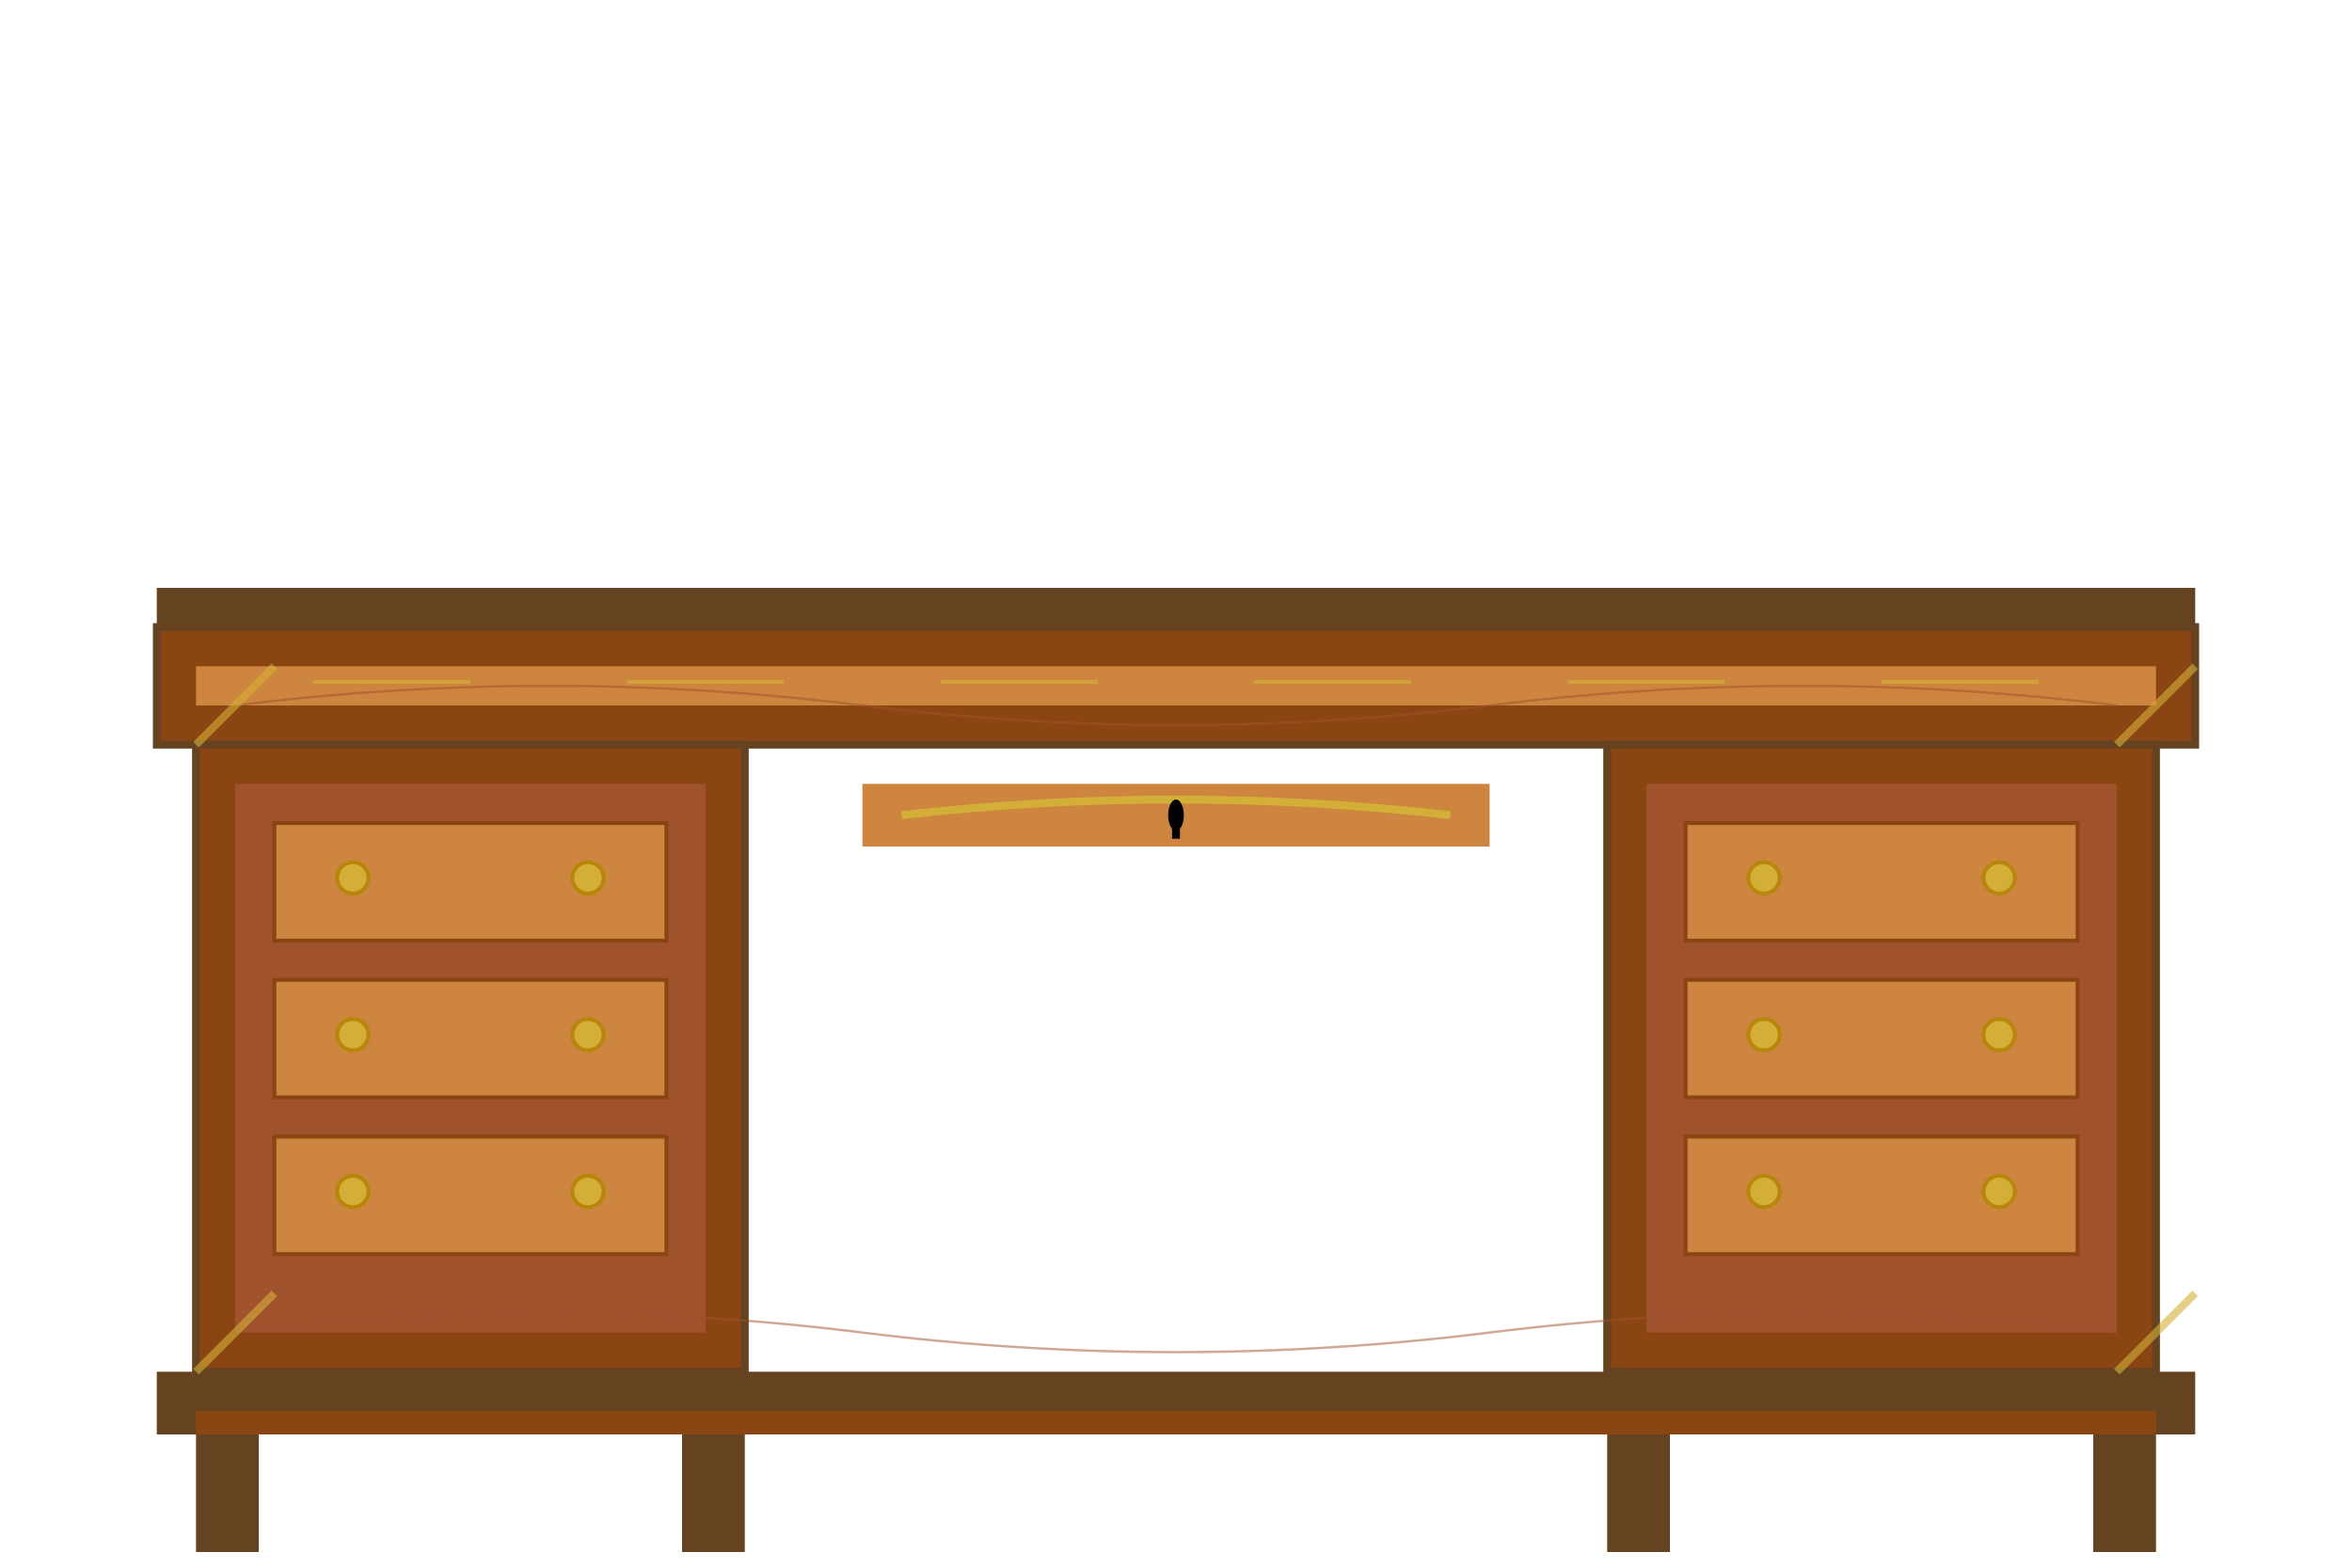 <svg width="300" height="200" viewBox="0 0 300 200" fill="none" xmlns="http://www.w3.org/2000/svg">
    <!-- Victorian writing desk -->
    
    <!-- Desktop -->
    <rect x="20" y="80" width="260" height="15" fill="#8B4513" stroke="#654321" stroke-width="1"/>
    <rect x="25" y="85" width="250" height="5" fill="#CD853F"/>
    
    <!-- Decorative edge molding -->
    <path d="M20 80 L20 75 L280 75 L280 80" fill="#654321"/>
    
    <!-- Left pedestal -->
    <rect x="25" y="95" width="70" height="80" fill="#8B4513" stroke="#654321" stroke-width="1"/>
    <rect x="30" y="100" width="60" height="70" fill="#A0522D"/>
    
    <!-- Drawers in left pedestal -->
    <rect x="35" y="105" width="50" height="15" fill="#CD853F" stroke="#8B4513" stroke-width="0.5"/>
    <rect x="35" y="125" width="50" height="15" fill="#CD853F" stroke="#8B4513" stroke-width="0.5"/>
    <rect x="35" y="145" width="50" height="15" fill="#CD853F" stroke="#8B4513" stroke-width="0.5"/>
    
    <!-- Drawer handles -->
    <circle cx="45" cy="112" r="2" fill="#D4AF37" stroke="#B8860B" stroke-width="0.5"/>
    <circle cx="75" cy="112" r="2" fill="#D4AF37" stroke="#B8860B" stroke-width="0.5"/>
    <circle cx="45" cy="132" r="2" fill="#D4AF37" stroke="#B8860B" stroke-width="0.5"/>
    <circle cx="75" cy="132" r="2" fill="#D4AF37" stroke="#B8860B" stroke-width="0.5"/>
    <circle cx="45" cy="152" r="2" fill="#D4AF37" stroke="#B8860B" stroke-width="0.5"/>
    <circle cx="75" cy="152" r="2" fill="#D4AF37" stroke="#B8860B" stroke-width="0.5"/>
    
    <!-- Right pedestal -->
    <rect x="205" y="95" width="70" height="80" fill="#8B4513" stroke="#654321" stroke-width="1"/>
    <rect x="210" y="100" width="60" height="70" fill="#A0522D"/>
    
    <!-- Drawers in right pedestal -->
    <rect x="215" y="105" width="50" height="15" fill="#CD853F" stroke="#8B4513" stroke-width="0.5"/>
    <rect x="215" y="125" width="50" height="15" fill="#CD853F" stroke="#8B4513" stroke-width="0.5"/>
    <rect x="215" y="145" width="50" height="15" fill="#CD853F" stroke="#8B4513" stroke-width="0.5"/>
    
    <!-- Drawer handles -->
    <circle cx="225" cy="112" r="2" fill="#D4AF37" stroke="#B8860B" stroke-width="0.5"/>
    <circle cx="255" cy="112" r="2" fill="#D4AF37" stroke="#B8860B" stroke-width="0.5"/>
    <circle cx="225" cy="132" r="2" fill="#D4AF37" stroke="#B8860B" stroke-width="0.5"/>
    <circle cx="255" cy="132" r="2" fill="#D4AF37" stroke="#B8860B" stroke-width="0.5"/>
    <circle cx="225" cy="152" r="2" fill="#D4AF37" stroke="#B8860B" stroke-width="0.5"/>
    <circle cx="255" cy="152" r="2" fill="#D4AF37" stroke="#B8860B" stroke-width="0.5"/>
    
    <!-- Center kneehole space -->
    <rect x="100" y="95" width="100" height="65" fill="none"/>
    
    <!-- Decorative center panel -->
    <rect x="110" y="100" width="80" height="8" fill="#CD853F"/>
    <path d="M115 104 Q150 100 185 104" stroke="#D4AF37" stroke-width="1" fill="none"/>
    
    <!-- Base molding -->
    <rect x="20" y="175" width="260" height="8" fill="#654321"/>
    <rect x="25" y="180" width="250" height="3" fill="#8B4513"/>
    
    <!-- Legs/feet -->
    <rect x="25" y="183" width="8" height="15" fill="#654321"/>
    <rect x="87" y="183" width="8" height="15" fill="#654321"/>
    <rect x="205" y="183" width="8" height="15" fill="#654321"/>
    <rect x="267" y="183" width="8" height="15" fill="#654321"/>
    
    <!-- Decorative inlay pattern on desktop -->
    <path d="M40 87 L60 87 M80 87 L100 87 M120 87 L140 87 M160 87 L180 87 M200 87 L220 87 M240 87 L260 87" stroke="#D4AF37" stroke-width="0.5" opacity="0.7"/>
    
    <!-- Wood grain texture -->
    <path d="M30 90 Q70 85 110 90 T190 90 T270 90" stroke="#A0522D" stroke-width="0.3" opacity="0.5" fill="none"/>
    <path d="M30 170 Q70 165 110 170 T190 170 T270 170" stroke="#A0522D" stroke-width="0.3" opacity="0.5" fill="none"/>
    
    <!-- Keyhole in center drawer -->
    <ellipse cx="150" cy="104" rx="1" ry="2" fill="#000"/>
    <rect x="149.5" y="105" width="1" height="2" fill="#000"/>
    
    <!-- Corner decorations -->
    <path d="M25 95 L35 85 M270 95 L280 85 M25 175 L35 165 M270 175 L280 165" stroke="#D4AF37" stroke-width="1" opacity="0.6"/>
</svg>
